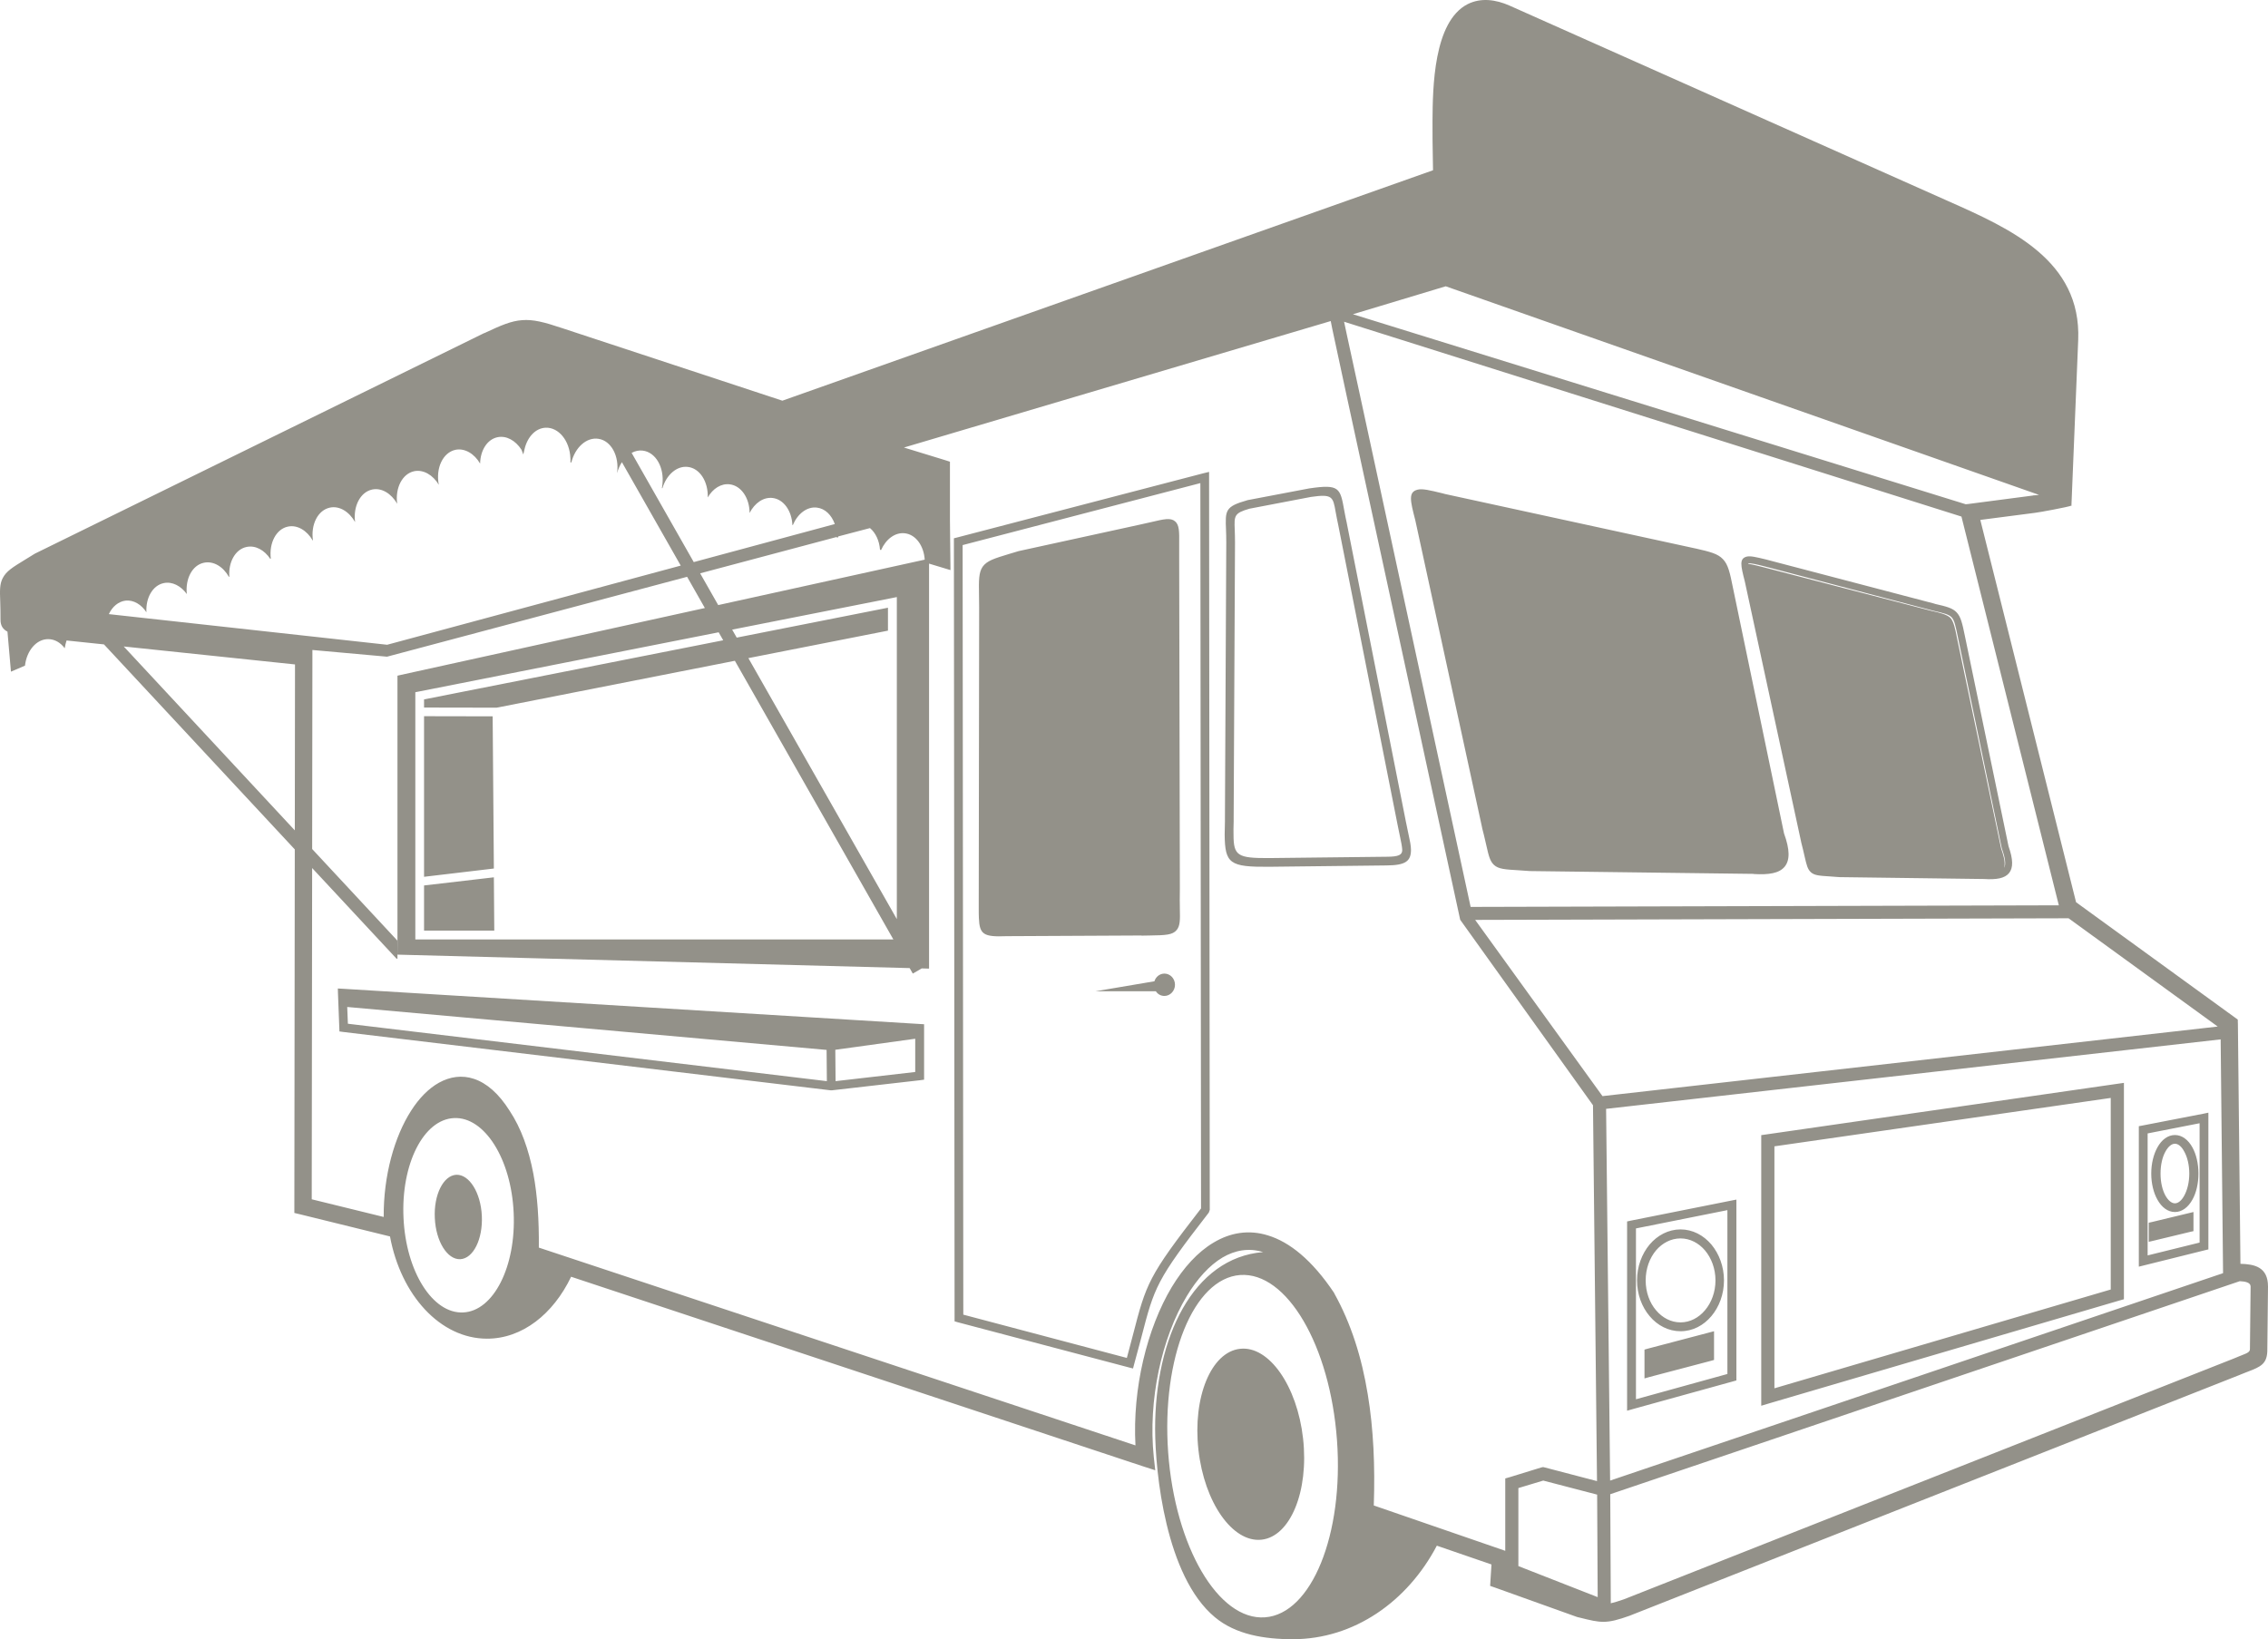 <svg width="913" height="660" viewBox="0 0 913 660" fill="none" xmlns="http://www.w3.org/2000/svg">
<path fill-rule="evenodd" clip-rule="evenodd" d="M155.852 259.602L43.816 247.266C45.216 244.248 47.638 242.2 50.547 241.827C53.829 241.501 56.9 243.387 58.943 246.513C58.625 240.694 61.474 235.683 65.946 234.767C69.335 234.068 72.833 235.9 75.208 239.182C74.558 232.99 77.413 227.544 82.095 226.575C85.917 225.768 89.848 228.141 92.162 232.285L92.324 232.183C91.891 226.31 94.746 221.136 99.272 220.22C102.824 219.467 106.43 221.461 108.798 225.015L109.015 224.906C108.264 218.654 111.166 212.998 115.909 212.028C119.677 211.221 123.554 213.595 125.868 217.582H125.976C125.063 211.167 127.965 205.402 132.816 204.378C136.632 203.571 140.562 205.992 142.937 210.197V210.143C142.125 203.842 145.034 198.132 149.824 197.101C153.647 196.294 157.523 198.722 159.891 202.818C159.032 196.457 161.941 190.747 166.731 189.723C170.446 188.97 174.268 191.229 176.636 195.169C175.344 188.428 178.307 182.182 183.368 181.103C187.082 180.351 190.959 182.663 193.272 186.651C193.381 181.32 196.127 176.899 200.275 176.038C203.881 175.285 207.541 177.387 209.909 181.049L210.666 182.989L211.147 180.886C212.277 175.983 215.565 172.375 219.658 172.213C224.874 171.996 229.346 177.441 229.617 184.447C229.671 184.983 229.671 185.573 229.617 186.115L229.995 186.224C231.497 180.134 236.132 175.929 240.922 176.682C246.036 177.441 249.372 183.633 248.404 190.53C248.841 188.878 249.512 187.374 250.355 186.085L274.036 227.73L155.852 259.602ZM276.6 232.239L155.805 264.403L125.759 261.704V264.349L125.663 341.842L159.946 378.699L160 386H159.627L125.654 349.498L125.489 482.875L154.459 489.989C154.35 473.232 158.816 457.607 165.493 447.21C168.72 442.144 172.543 438.265 176.69 435.946C181.162 433.471 185.952 432.772 190.796 434.386C195.803 436.054 200.701 440.151 205.173 447.265C209.746 454.162 212.818 462.727 214.699 472.533C216.37 481.424 217.019 491.447 216.911 502.325L457.086 581.963C455.848 559.115 461.714 534.871 471.734 518.167C476.469 510.355 482.173 504.055 488.58 500.277C495.257 496.289 502.686 495.001 510.439 497.422C519.112 500.067 528.158 507.283 537.041 520.541L537.149 520.805C543.874 532.877 548.184 546.562 550.606 561.434C552.92 575.384 553.569 590.365 553.028 606.153L605.197 624.145L605.954 624.416V597.208V595.268L607.835 594.732L620.433 590.853L621.19 590.691L621.887 590.853L642.887 596.347L641.27 445L587.809 370.326C581.46 340.963 572.633 300.25 564.032 260.578C555.714 222.213 547.607 184.821 542.156 159.605L537.041 135.788C536.5 133.367 536.067 131.211 535.695 129.271L363.892 180.188L380.582 185.308L382.409 185.898V187.783V206.155V209.715L382.625 229.538L374 226.93V227.141V388.17V390L372.214 389.946L371.05 389.915L367.449 392L366.191 389.788L161.732 384.414L160 384.36V382.645V273.453V272.055L161.406 271.731L283.748 244.809L276.6 232.239ZM372.253 225.343L371.833 225.426L289.12 243.627L281.849 230.841L336.917 216.178L336.863 216.45L337.188 216.504C337.296 216.341 337.405 216.178 337.513 215.961L350.218 212.625C352.478 214.51 353.987 217.684 354.251 221.353L354.684 221.461C356.625 217.094 360.34 214.239 364.27 214.72C368.675 215.231 371.888 219.745 372.253 225.343ZM118.676 334.33L118.757 267.523L49.81 260.292L118.676 334.33ZM41.852 259.457L118.667 341.991L118.493 485.622V488.375L121.186 489.019L156.996 497.834C161.371 521.456 177.197 539 196.072 539C210.247 539 222.717 529.077 229.906 514.061L459.887 590.311L465.056 591.979L464.461 586.594C462.093 563.747 467.641 538.641 477.762 521.829C481.909 514.932 486.807 509.493 492.138 506.313C497.199 503.349 502.686 502.379 508.396 504.109C508.42 504.116 508.445 504.124 508.469 504.131C480.303 506.427 464.95 538.489 465 575.424C465.054 592.941 469.281 634.691 489.047 651.133C497.453 658.174 509.076 660 520.429 660C545.01 660 566.556 644.907 578.413 622.339L600.407 629.909L600.028 635.891L599.865 638.535L602.342 639.397L634.809 651.034L635.188 651.143L635.885 651.299C644.552 653.455 646.547 653.944 656.182 650.492L656.29 650.437L901.796 553.513L901.905 553.459C902.626 553.147 903.262 552.905 903.837 552.685C904.163 552.561 904.469 552.444 904.76 552.327C910.091 550.279 912.838 549.2 912.729 543.11L913 518.004C913 510.083 907.506 509.005 901.905 508.849L900.883 412.298L900.829 410.515L899.428 409.497L835.738 363.267L797.188 209.336L819.21 206.481C820.765 206.324 832.673 204.129 833.868 203.575L833.857 203.842L833.959 203.517C833.946 203.534 833.916 203.553 833.868 203.575L836.597 136.866C837.873 104.791 809.176 92.043 784.406 81.039L783.461 80.619L607.619 2.229C602.24 -0.144 596.205 -1.06 590.773 1.687C577.039 8.747 576.768 35.365 576.667 48.616C576.623 54.002 576.717 59.387 576.812 64.802C576.834 66.049 576.856 67.297 576.876 68.548L314.95 161.328L226.329 132.126C218.954 129.651 214.651 128.572 210.233 128.898C205.768 129.217 201.783 130.939 194.998 134.12H194.889L14.041 222.913L13.777 223.075C13.075 223.506 12.506 223.859 12.015 224.165C11.337 224.587 10.806 224.917 10.272 225.232L10.253 225.244C4.989 228.464 2.517 229.976 1.064 232.827C-0.154 235.264 -0.068 237.707 0.089 242.201L0.097 242.417C0.151 244.139 0.205 246.296 0.205 249.585C0.205 251.952 1.227 253.41 3.006 254.325L4.407 270.432L10.056 268.011C10.759 261.921 14.69 257.289 19.426 257.343C22.01 257.343 24.378 258.74 26.049 261.005C26.212 259.927 26.482 258.849 26.8 257.879L41.852 259.457ZM279.276 226.317L254.269 182.342C255.665 181.584 257.191 181.243 258.742 181.429C263.965 182.073 267.463 188.163 266.658 195.114L266.656 195.133C266.602 195.608 266.548 196.09 266.441 196.511L266.658 196.566C268.275 191.181 272.469 187.458 276.887 188C281.731 188.536 285.121 193.928 284.911 200.282C286.954 196.728 290.29 194.572 293.74 195.006C298.368 195.542 301.71 200.499 301.757 206.481V206.535C303.807 202.547 307.305 200.065 311.019 200.499C315.491 201.035 318.718 205.674 318.989 211.384L319.151 211.438C321.086 206.854 324.855 203.897 328.839 204.378C332.182 204.758 334.766 207.396 336.058 211.004L279.276 226.317ZM648.219 601.623L901.641 515.848C903.954 515.956 905.998 516.39 905.998 518.004L905.727 543.056V543.11C905.779 544.354 904.64 544.804 902.501 545.648L902.229 545.755C901.946 545.871 901.652 545.987 901.35 546.107C900.677 546.374 899.961 546.657 899.219 546.989L653.759 643.92C651.554 644.673 649.883 645.215 648.435 645.534L648.219 601.623ZM646.547 446.458L893.942 418.49L894.909 512.349V512.62L648.164 596.13L646.547 446.458ZM593.837 370.381L832.721 369.729L892.758 413.322L645.093 441.337L593.837 370.381ZM541.073 129.542L789.597 207.986L828.797 364.508L592.011 365.152C588.842 350.503 585.122 333.31 581.155 314.975C569.407 260.681 555.493 196.374 547.325 158.473L542.156 134.662L541.073 129.542ZM544.632 126.524L581.991 115.267L820.827 199.258C820.069 199.367 819.264 199.421 818.459 199.475L818.297 199.529L792.344 202.927L791.322 203.029L544.632 126.524ZM621.244 596.13L642.941 601.786L643.158 643.059L611.232 630.56V599.147L621.244 596.13ZM778.267 246.131C778.134 246.102 778.006 246.073 777.883 246.045C777.747 246.014 777.618 245.984 777.495 245.955L710.405 228.515L709.325 228.243C709.172 228.206 708.978 228.156 708.751 228.098L708.746 228.097C707.486 227.776 705.243 227.204 703.72 227.043C703.738 226.946 703.776 226.89 703.832 226.874C704.69 226.663 706.839 227.147 710.442 228.067L711.469 228.34H711.523L778.205 245.884C782.401 246.859 784.503 247.35 785.632 248.536C786.76 249.728 787.24 252.005 788.159 256.497L805.798 341.404L805.852 341.623C807.244 345.525 807.575 348.038 806.771 349.426C807.508 347.196 806.287 343.699 805.63 341.815L805.606 341.747L805.552 341.584L787.821 256.973C787.767 256.71 787.709 256.41 787.645 256.084C787.199 253.794 786.498 250.191 785.172 248.817C783.829 247.383 780.447 246.622 778.267 246.131ZM162.436 490.347C163.408 511.966 174.171 529.021 186.444 528.434C198.716 527.9 207.801 509.873 206.775 488.254C205.803 466.642 195.04 449.58 182.767 450.174C170.488 450.708 161.403 468.735 162.436 490.347ZM596.631 333.228L569.741 209.48C567.646 201.404 566.89 198.125 570.654 197.156C572.593 196.668 575.546 197.373 580.601 198.606L581.838 198.931L682.57 220.842H682.624C688.483 222.183 691.497 222.935 693.592 225.144C695.687 227.353 696.389 230.523 697.626 236.716L718.17 335.545C720.535 342.056 720.589 346.311 718.44 348.946C716.284 351.582 712.149 352.279 705.958 351.907V351.853L615.992 350.721H615.884C614.052 350.613 612.545 350.504 611.255 350.396C605.828 350.078 603.247 349.915 601.415 348.248C599.771 346.707 599.281 344.548 598.343 340.418L598.3 340.227C598.232 339.94 598.163 339.642 598.092 339.334L597.968 338.796C597.612 337.252 597.196 335.446 596.631 333.336V333.228ZM702.379 234.079L725.073 339.026V339.08C725.667 341.357 726.093 343.197 726.418 344.656L726.494 344.984L726.494 344.985L726.494 344.986L726.494 344.987L726.494 344.987L726.495 344.988L726.495 344.989L726.495 344.99L726.495 344.991L726.495 344.992L726.495 344.993L726.496 344.994L726.496 344.995L726.496 344.996L726.496 344.997L726.496 344.998L726.497 344.998L726.497 344.999L726.497 345L726.497 345.001L726.497 345.002C727.25 348.245 727.646 349.953 728.945 351.158C730.373 352.485 732.422 352.613 736.631 352.876H736.632L736.852 352.89C737.525 352.961 738.269 353.01 739.131 353.065L739.133 353.066C739.577 353.094 740.051 353.125 740.562 353.162H740.67L798.695 353.919C803.696 354.239 807.035 353.646 808.758 351.533C810.475 349.42 810.42 346.012 808.542 340.702L790.95 255.904C789.93 250.921 789.342 248.379 787.673 246.586C786.004 244.8 783.584 244.207 778.854 243.124L778.799 243.069L712.111 225.579L711.09 225.306L710.762 225.227C706.927 224.3 704.648 223.749 703.129 224.114C700.122 224.932 700.71 227.583 702.379 234.079ZM493.109 329.288L493.645 218.438C493.645 216.283 493.598 214.724 493.543 213.376C493.217 205.461 493.163 203.956 502.078 201.422L502.241 201.368L527.146 196.631H527.2C539.225 194.859 539.522 196.515 541.136 205.509L541.146 205.569C541.214 205.913 541.282 206.275 541.354 206.657C541.564 207.773 541.808 209.067 542.172 210.631V210.685L565.997 331.064C566.097 331.542 566.196 332.015 566.294 332.479L566.3 332.509L566.301 332.51C566.521 333.554 566.732 334.555 566.914 335.482L566.997 335.864L566.997 335.865C567.556 338.428 568 340.465 568 342.157C568 346.731 565.834 348.398 558.216 348.452L510.776 348.994C495.105 349.103 493.109 347.754 493 336.072C493 334.712 493.041 333.224 493.088 331.548V331.548V331.547V331.546V331.544V331.543V331.542V331.54V331.539L493.109 330.799V329.288ZM497.162 218.438L496.619 329.288V329.342V330.847L496.612 331.097L496.612 331.099L496.612 331.104L496.612 331.108V331.109V331.109V331.109V331.11C496.56 332.946 496.513 334.629 496.565 336.072C496.565 344.576 498.242 345.545 510.776 345.491L558.162 344.956C563.084 344.956 564.483 344.203 564.483 342.211C564.43 340.856 564.029 338.951 563.513 336.496L563.512 336.494L563.458 336.234C563.35 335.7 563.235 335.149 563.115 334.575C562.932 333.701 562.738 332.772 562.541 331.762L538.716 211.383C538.335 209.554 537.955 207.724 537.684 206.159C536.604 199.972 536.387 198.84 527.743 200.08L502.995 204.817C496.794 206.589 496.836 207.666 497.052 213.234L497.053 213.267C497.108 214.778 497.162 216.554 497.162 218.438ZM387.514 219.473L483.214 194.516L483.486 486.555C462.168 514.038 461.468 516.625 456.002 537.763C455.672 538.982 455.341 540.247 454.981 541.621L454.98 541.623C454.577 543.165 454.137 544.844 453.623 546.748L387.786 529.32L387.514 219.473ZM484.512 190.535L385.298 216.406L384 216.731V218.133L384.272 530.667V532.008L385.57 532.387L454.432 550.567L456.111 551L456.546 549.328C457.306 546.578 458.037 543.829 458.716 541.276C458.953 540.383 459.184 539.514 459.408 538.677C464.764 518.026 465.417 515.548 486.619 488.221L487 487.144L486.728 192.255V190L484.512 190.535ZM394.162 244.445C394.162 243.514 394.147 242.628 394.133 241.785C394.12 241.022 394.108 240.294 394.108 239.602C394 233.574 394 230.505 395.563 228.196C397.281 225.771 400.243 224.856 406.27 223.028C406.675 222.901 407.101 222.776 407.621 222.623C408.215 222.449 408.931 222.239 409.876 221.951L410.038 221.896L458.328 211.35C459.363 211.118 460.322 210.904 461.213 210.705L461.955 210.539L463.387 210.219C468.657 208.98 471.241 208.39 473.02 209.894C474.744 211.35 474.744 213.985 474.69 219.045V225.182L474.961 357.778V357.832C474.907 361.219 474.907 363.908 474.961 366.062C475.062 370.37 475.062 372.734 473.723 374.407C472.052 376.5 469.144 376.554 462.738 376.662C461.825 376.662 460.749 376.662 459.566 376.716L459.511 376.662L405.195 376.933C395.88 377.312 394.325 376.235 394.054 369.611C394 368.487 394 367.355 394 366.116V362.458V362.404L394.162 244.445ZM658.569 494.605L695.376 487.242V553.213L658.569 563.391V494.605ZM696.805 483.427L656.429 491.484L655 491.797V493.178V565.666V568L657.25 567.36L697.682 556.181L699 555.808V554.54V485.121V483L696.805 483.427ZM686.356 503.456C683.826 500.492 680.348 498.627 676.5 498.627C672.652 498.627 669.174 500.492 666.644 503.456C664.061 506.53 662.477 510.806 662.477 515.531C662.477 520.249 664.061 524.532 666.644 527.551C669.174 530.57 672.652 532.435 676.5 532.435C680.348 532.435 683.826 530.57 686.356 527.551C688.939 524.532 690.576 520.249 690.576 515.531C690.576 510.806 688.939 506.53 686.356 503.456ZM676.5 495C681.402 495 685.773 497.363 688.939 501.093C692.046 504.83 694 509.929 694 515.531C694 521.127 692.046 526.232 688.939 529.907C685.773 533.693 681.402 536 676.5 536C671.651 536 667.22 533.693 664.061 529.907C660.947 526.232 659 521.127 659 515.531C659 509.929 660.947 504.83 664.061 501.093C667.22 497.363 671.651 495 676.5 495ZM687.777 536.585L663.302 543.022L662 543.394V544.709V552.735V555L664.223 554.369L688.698 547.931L690 547.559V546.237V538.219V536L687.777 536.585ZM849.694 442.067L714.306 461.551V558.974L849.694 519.201V442.067ZM711.279 456.721L851.966 436.432L855 436V439.006V521.133V523.119L853.102 523.653L712.415 564.98L709 566V562.46V459.295V457.045L711.279 456.721ZM864.545 456.353L885.461 452.258V500.305L864.545 505.471V456.353ZM886.91 448.434L862.449 453.173L861 453.444V454.895V507.736V510L863.204 509.458L887.659 503.37L889 503.051V501.647V450.156V448L886.91 448.434ZM879.27 463.63C878.251 461.689 876.89 460.502 875.529 460.502C874.167 460.502 872.806 461.689 871.73 463.63C870.476 465.843 869.742 469.025 869.742 472.527C869.742 476.029 870.476 479.157 871.73 481.424C872.806 483.311 874.167 484.498 875.529 484.498C876.89 484.498 878.251 483.311 879.27 481.424C880.517 479.157 881.315 476.029 881.315 472.527C881.315 469.025 880.517 465.843 879.27 463.63ZM875.529 457C878.365 457 880.859 458.887 882.563 461.961C884.088 464.709 885 468.428 885 472.527C885 476.572 884.088 480.345 882.563 483.039C880.859 486.113 878.365 488 875.529 488C872.692 488 870.198 486.113 868.494 483.039C866.962 480.345 866 476.572 866 472.527C866 468.428 866.962 464.709 868.494 461.961C870.198 458.887 872.692 457 875.529 457ZM880.652 488.561L866.371 492.002L865 492.308V493.57V497.878V500L867.341 499.446L881.629 496.004L883 495.698V494.43V490.129V488L880.652 488.561ZM198.812 349.699L198.322 288.42L170.705 288.366V353.029L198.812 349.699ZM198.975 374.702L198.812 353.238L170.705 356.514V374.702H198.975ZM170.705 284.881L199.946 284.935L295.83 266.055L359.629 378.248H359.24H168.973H167.193V376.479V285.414V280.16V278.708L168.592 278.438L289.306 254.581L291.135 257.798L170.705 281.605V284.881ZM301.266 264.984L357.454 253.921V244.688L296.569 256.724L294.739 253.507L358.914 240.825L361.027 240.399V242.54V370.07L301.266 264.984ZM138.157 415.502L334.428 439H334.862L370.433 434.931L372 434.715V433.166V414.007V412.396L370.325 412.295L137.94 398.108L136 398L136.054 399.927L136.59 413.845L136.644 415.293L138.157 415.502ZM368.432 431.616L336.368 435.308L336.259 422.677L368.432 418.231V431.616ZM332.861 435.308L140.043 412.188L139.778 405.444L332.753 422.731L332.861 435.308ZM509.237 651.187C490.494 652.587 473.029 622.815 470.25 584.771C467.517 546.673 480.479 514.757 499.223 513.363C518.02 512.017 535.424 541.736 538.21 579.827C540.997 617.817 527.981 649.841 509.237 651.187ZM193.967 489.538C193.533 480.186 188.898 472.786 183.667 473.005C178.49 473.279 174.553 481.056 175.041 490.462C175.468 499.821 180.055 507.214 185.287 506.995C190.518 506.728 194.401 498.951 193.967 489.538ZM468.756 392C471.059 392 473 393.985 473 396.5C473 398.966 471.059 401 468.756 401C467.288 401 466.031 400.275 465.301 399.112H441L464.722 395.093C465.248 393.309 466.867 392 468.756 392ZM524.562 579.202C522.182 557.971 510.812 541.771 499.22 543.073C487.572 544.321 480.065 562.518 482.438 583.749C484.81 604.987 496.181 621.18 507.829 619.932C519.428 618.692 526.935 600.433 524.562 579.202Z" fill="#939189"/>
</svg>
